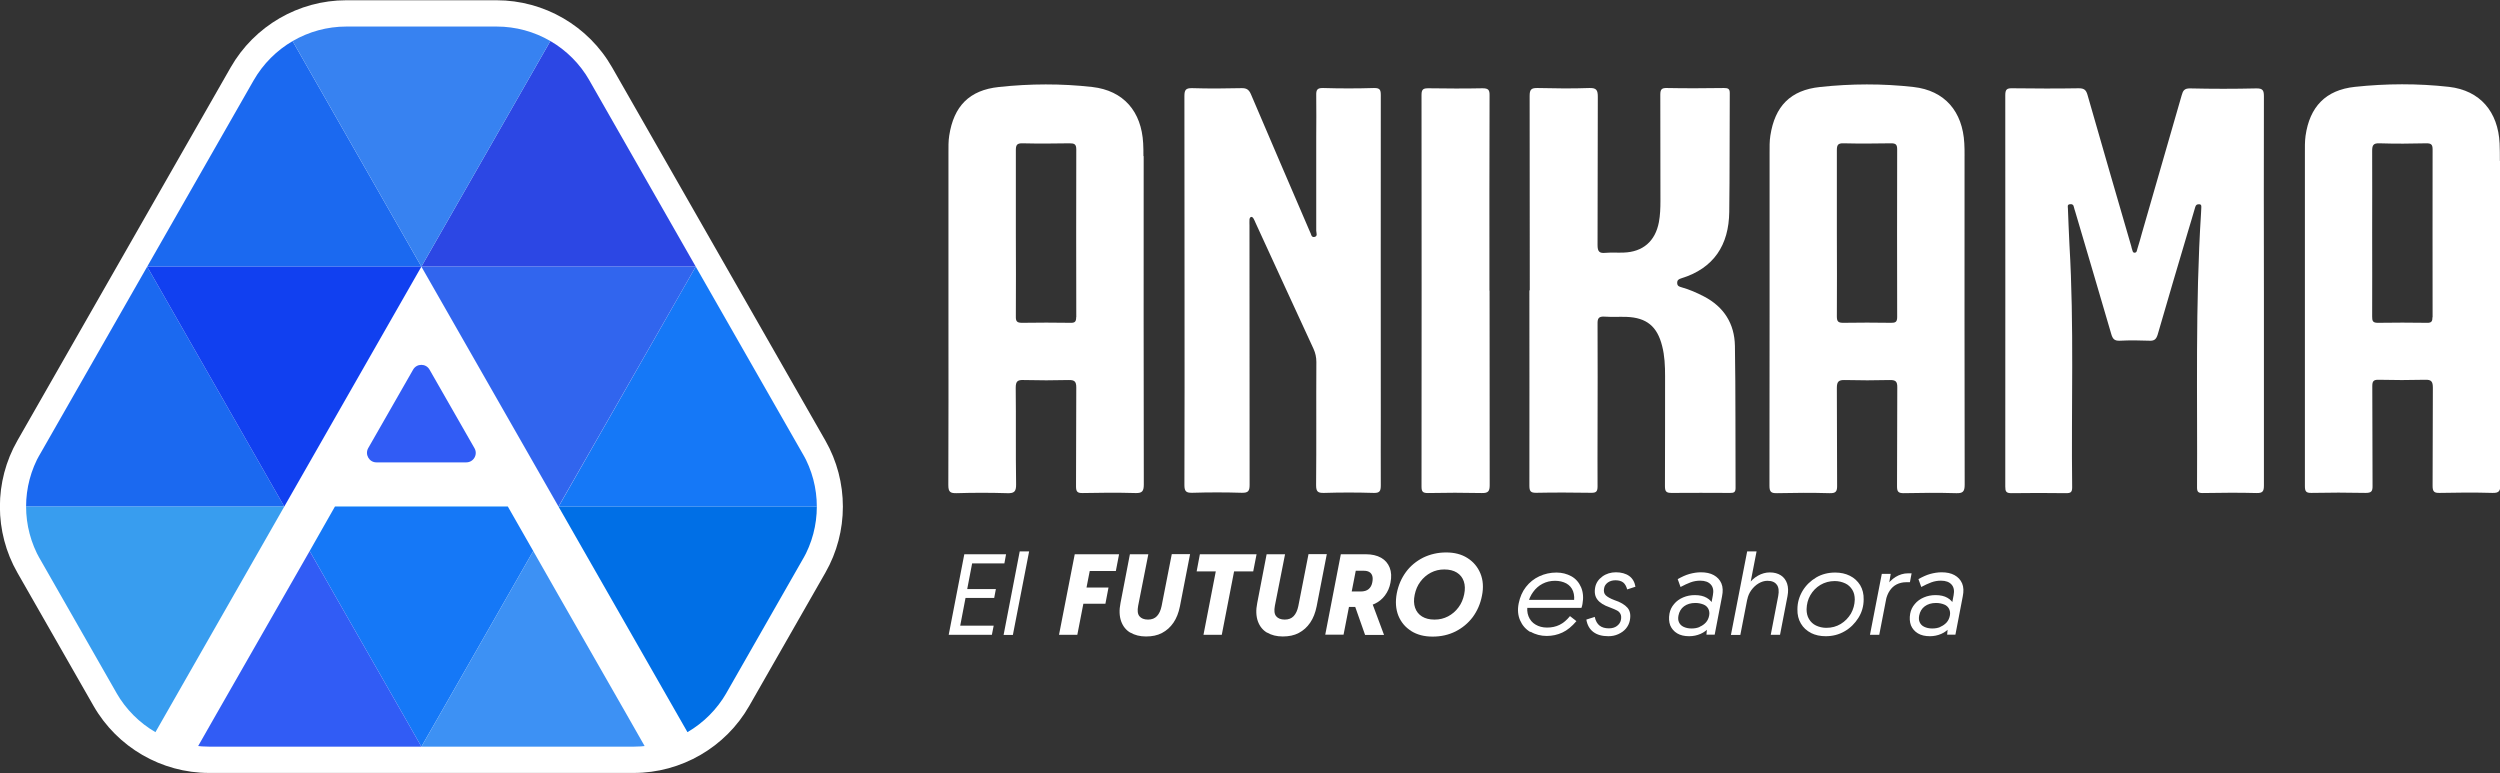 <?xml version="1.0" encoding="UTF-8"?>
<svg id="Capa_1" xmlns="http://www.w3.org/2000/svg" xmlns:xlink="http://www.w3.org/1999/xlink" viewBox="0 0 194 60">
  <rect x="0" y="0" width="194" height="60" fill="#333333" stroke="none"/>
  <defs>
    <style>
      .cls-1 {
        fill: #0096d9;
      }

      .cls-2 {
        fill: #fff;
      }

      .cls-3 {
        fill: #2c47e4;
      }

      .cls-4 {
        fill: #1b69f0;
      }

      .cls-5 {
        fill: #1578f7;
      }

      .cls-6 {
        fill: none;
      }

      .cls-7 {
        fill: #3d91f4;
      }

      .cls-8 {
        fill: #1140f0;
      }

      .cls-9 {
        fill: #3782f1;
      }

      .cls-10 {
        fill: #315cf5;
      }

      .cls-11 {
        fill: #389def;
      }

      .cls-12 {
        fill: #40beee;
      }

      .cls-13 {
        fill: #006fe6;
      }

      .cls-14 {
        clip-path: url(#clippath);
      }

      .cls-15 {
        fill: #3c4448;
      }

      .cls-16 {
        fill: #3165ee;
      }
    </style>
    <clipPath id="clippath">
      <path class="cls-6" d="M3.13,35.2L19.68,6.24c1.48-2.58,4.22-4.18,7.2-4.18h11.66c2.97,0,5.72,1.59,7.2,4.18l16.55,28.96c1.46,2.55,1.46,5.68,0,8.22l-5.91,10.34c-1.48,2.58-4.22,4.18-7.2,4.18H16.23c-2.97,0-5.72-1.59-7.2-4.18l-5.91-10.34c-1.46-2.55-1.46-5.68,0-8.22Z"/>
    </clipPath>
  </defs>
  <g>
    <path class="cls-2" d="M16.23,59.98c-3.7,0-7.13-1.99-8.97-5.2l-5.91-10.34c-1.81-3.16-1.81-7.09,0-10.25L17.9,5.23C19.74,2.01,23.18.02,26.87.02h11.66c3.7,0,7.13,1.99,8.97,5.21l16.55,28.96c1.81,3.16,1.81,7.09,0,10.25l-5.91,10.34c-1.83,3.21-5.27,5.2-8.97,5.2H16.23Z"/>
    <path class="cls-2" d="M3.13,35.2L19.68,6.24c1.48-2.58,4.22-4.18,7.2-4.18h11.66c2.97,0,5.72,1.59,7.2,4.18l16.55,28.96c1.46,2.55,1.46,5.68,0,8.22l-5.91,10.34c-1.48,2.58-4.22,4.18-7.2,4.18H16.23c-2.97,0-5.72-1.59-7.2-4.18l-5.91-10.34c-1.46-2.55-1.46-5.68,0-8.22Z"/>
    <g class="cls-14">
      <g>
        <polygon class="cls-4" points="22.06 2.06 32.7 20.69 11.42 20.69 22.06 2.06"/>
        <polygon class="cls-3" points="43.35 2.06 53.99 20.69 32.7 20.69 43.35 2.06"/>
        <polygon class="cls-5" points="53.99 20.69 64.63 39.31 43.35 39.31 53.99 20.69"/>
        <polygon class="cls-12" points="32.7 57.94 32.7 57.94 31.31 55.5 32.7 57.94"/>
        <polygon class="cls-4" points="11.42 20.69 22.06 39.31 .78 39.31 11.42 20.69"/>
        <path class="cls-10" d="M36.19,35.88h-6.98c-.56,0-.91-.61-.64-1.1l3.49-6.1c.28-.49.99-.49,1.27,0l3.49,6.1c.28.49-.07,1.1-.64,1.1Z"/>
        <polygon class="cls-12" points="39.41 39.31 25.99 39.31 26.01 39.29 39.4 39.29 39.41 39.31"/>
        <polygon class="cls-9" points="32.7 20.69 22.06 2.06 43.35 2.06 32.7 20.69"/>
        <polygon class="cls-8" points="32.7 20.69 22.06 39.31 11.42 20.69 32.7 20.69"/>
        <polygon class="cls-16" points="53.99 20.69 43.34 39.31 32.7 20.69 53.99 20.69"/>
        <polygon class="cls-11" points="22.06 39.31 11.42 57.94 .78 39.31 22.06 39.31"/>
        <polygon class="cls-13" points="64.63 39.31 53.99 57.94 43.34 39.31 64.63 39.31"/>
        <g>
          <path class="cls-1" d="M31.31,55.5l1.39,2.44h0l-1.39-2.44Z"/>
          <polygon class="cls-5" points="41.38 42.76 34.1 55.5 32.7 57.94 31.31 55.5 25.99 46.2 24.03 42.76 25.99 39.31 39.41 39.31 41.38 42.76"/>
        </g>
        <polygon class="cls-10" points="32.7 57.94 15.35 57.94 16.74 55.5 24.03 42.76 25.99 46.2 31.31 55.5 32.7 57.94"/>
        <polygon class="cls-7" points="50.05 57.94 32.7 57.94 34.1 55.5 41.38 42.76 43.34 46.2 48.66 55.5 50.05 57.94"/>
        <polygon class="cls-15" points="9.28 9.01 9.28 9.01 9.28 9.01 9.28 9.01 9.28 9.01 9.28 9.01 9.28 9.01"/>
      </g>
    </g>
  </g>
  <g>
    <path class="cls-2" d="M175.68,22.57c0,5.03,0,10.07,0,15.1,0,.45-.09.6-.57.59-1.4-.04-2.79-.02-4.19,0-.33,0-.43-.09-.43-.43.04-7.1-.14-14.19.31-21.28,0-.14.02-.27.02-.41,0-.13.04-.29-.18-.29-.17,0-.24.06-.29.22-.18.64-.38,1.28-.57,1.92-.78,2.65-1.58,5.3-2.34,7.96-.11.36-.25.51-.64.49-.77-.03-1.53-.04-2.3,0-.43.02-.56-.15-.67-.53-.92-3.16-1.86-6.32-2.79-9.48-.03-.11-.08-.22-.1-.34-.03-.2-.14-.27-.33-.24-.21.03-.14.21-.14.33.04.94.07,1.89.12,2.83.37,6.27.13,12.54.21,18.81,0,.38-.12.45-.47.45-1.42-.02-2.83-.02-4.25,0-.41,0-.47-.14-.47-.51,0-10.13.01-20.25,0-30.38,0-.47.15-.54.57-.53,1.71.02,3.42.03,5.13,0,.42,0,.57.13.68.51,1.12,3.92,2.26,7.84,3.4,11.76.02.08.03.16.06.23.04.1.04.26.19.26.19,0,.18-.19.22-.3.13-.41.25-.83.36-1.24,1.03-3.56,2.06-7.12,3.08-10.68.1-.36.21-.54.66-.53,1.71.04,3.42.04,5.13,0,.53-.01.59.18.59.64-.02,5.03,0,10.07,0,15.1Z"/>
    <path class="cls-2" d="M91.92,22.5c0-5.01,0-10.03-.01-15.04,0-.49.11-.63.61-.62,1.28.04,2.56.03,3.83,0,.41-.01.58.14.73.49,1.49,3.5,3,7,4.5,10.49.02.05.04.11.07.16.1.15.08.45.34.41.29-.05.15-.32.15-.49,0-2.42,0-4.84,0-7.26,0-1.08.02-2.16,0-3.24-.01-.41.06-.58.53-.57,1.32.04,2.64.04,3.95,0,.48-.01.53.16.53.57-.01,8.32,0,16.63,0,24.95,0,1.77-.01,3.54,0,5.31,0,.44-.08.61-.57.59-1.28-.04-2.56-.04-3.83,0-.48.01-.62-.09-.62-.6.03-3.18,0-6.37.02-9.56,0-.36-.07-.69-.22-1.02-1.51-3.26-3-6.52-4.5-9.78-.05-.11-.09-.22-.15-.32-.05-.08-.12-.18-.23-.12-.05.03-.09.12-.09.19-.01.16,0,.31,0,.47,0,6.7,0,13.41.01,20.11,0,.49-.11.63-.61.62-1.28-.04-2.56-.04-3.83,0-.48.01-.62-.1-.62-.6.02-5.05.01-10.11.01-15.16Z"/>
    <path class="cls-2" d="M118.71,22.54c0-5.03,0-10.06-.01-15.1,0-.5.13-.62.62-.61,1.34.03,2.67.05,4.01,0,.57-.02.66.18.66.69-.02,3.83,0,7.67-.02,11.5,0,.5.14.65.62.6.47-.04.94,0,1.41-.02,1.49-.05,2.45-.88,2.73-2.36.1-.54.12-1.09.12-1.64,0-2.75,0-5.5-.01-8.26,0-.42.12-.52.52-.51,1.47.03,2.95.02,4.42,0,.31,0,.46.05.45.41-.02,3.07,0,6.13-.04,9.2-.03,2.57-1.19,4.38-3.73,5.16-.18.06-.31.12-.31.35,0,.25.16.29.33.34.61.17,1.18.42,1.74.71,1.56.81,2.38,2.12,2.41,3.84.06,3.67.03,7.35.05,11.03,0,.34-.14.38-.42.38-1.51,0-3.03-.02-4.54,0-.41,0-.52-.1-.52-.52.02-2.85,0-5.7.01-8.55,0-.79-.03-1.57-.23-2.34-.38-1.51-1.2-2.19-2.75-2.25-.57-.02-1.14.02-1.71-.02-.46-.03-.56.13-.55.56.02,2.75,0,5.5,0,8.26,0,1.45-.01,2.91,0,4.36,0,.39-.11.5-.5.49-1.42-.02-2.83-.03-4.25,0-.46.01-.54-.14-.54-.56.01-5.05,0-10.1,0-15.16Z"/>
    <path class="cls-2" d="M115.59,22.55c0,5.03,0,10.06.01,15.09,0,.49-.12.63-.61.62-1.39-.03-2.79-.03-4.19,0-.39,0-.49-.11-.49-.49.01-10.14.01-20.28,0-30.42,0-.44.16-.5.54-.5,1.4.02,2.79.03,4.19,0,.45,0,.56.12.55.56-.02,5.05-.01,10.1-.01,15.15Z"/>
    <path class="cls-2" d="M88.73,12.12c0-.33,0-.67-.02-1-.13-2.46-1.51-4.09-3.95-4.37-2.4-.27-4.83-.26-7.24,0-2.31.24-3.51,1.5-3.86,3.77-.07.44-.06.9-.06,1.35,0,4.17,0,8.33,0,12.5,0,4.42.01,8.85-.01,13.27,0,.54.15.64.65.63,1.3-.04,2.6-.04,3.89,0,.55.02.73-.09.72-.69-.04-2.5,0-4.99-.03-7.49,0-.51.15-.62.63-.6,1.16.03,2.32.03,3.48,0,.46-.01.59.12.59.58-.02,2.56,0,5.11-.02,7.67,0,.41.1.53.52.52,1.36-.03,2.71-.04,4.07,0,.54.02.67-.13.67-.67-.02-8.49-.01-16.98-.01-25.48ZM83.51,24.62c0,.33-.09.44-.43.43-1.26-.02-2.51-.02-3.77,0-.4,0-.49-.12-.48-.5.02-2.16,0-4.32,0-6.48s0-4.28,0-6.42c0-.4.09-.54.52-.53,1.22.03,2.44.02,3.65,0,.36,0,.52.06.52.47-.01,4.34-.01,8.68,0,13.02Z"/>
    <path class="cls-2" d="M152.45,12.06c0-.31,0-.63-.02-.94-.13-2.46-1.51-4.1-3.95-4.37-2.4-.27-4.83-.26-7.24,0-2.31.24-3.51,1.5-3.86,3.77-.07.44-.06.9-.06,1.35,0,4.17,0,8.33,0,12.5,0,4.44,0,8.89-.01,13.33,0,.48.14.58.59.57,1.36-.03,2.71-.04,4.07,0,.52.02.6-.16.59-.62-.02-2.52,0-5.03-.02-7.55,0-.5.15-.62.62-.61,1.16.03,2.32.03,3.48,0,.46-.01.6.11.59.58-.02,2.56,0,5.11-.02,7.67,0,.4.09.53.51.53,1.36-.03,2.71-.04,4.07,0,.53.02.67-.12.67-.66-.02-8.51-.01-17.02-.01-25.54ZM146.74,25.05c-1.24-.02-2.47-.02-3.71,0-.39,0-.49-.11-.49-.49.02-2.16,0-4.32,0-6.48,0-2.14,0-4.28,0-6.42,0-.4.08-.55.51-.54,1.24.03,2.47.02,3.71,0,.37,0,.46.12.46.47-.01,4.34-.01,8.68,0,13.02,0,.4-.16.44-.49.44Z"/>
    <path class="cls-2" d="M193.99,12.49c0-.45,0-.9-.02-1.36-.12-2.46-1.51-4.11-3.93-4.39-2.42-.27-4.87-.26-7.3,0-2.27.24-3.51,1.55-3.83,3.8-.06.44-.05.9-.05,1.35,0,4.15,0,8.3,0,12.44,0,4.46,0,8.92,0,13.39,0,.4.08.54.51.53,1.4-.03,2.79-.03,4.19,0,.44,0,.56-.1.55-.55-.02-2.57,0-5.15-.02-7.73,0-.37.08-.51.49-.5,1.2.03,2.4.03,3.6,0,.5-.02.61.14.61.63-.02,2.54,0,5.07-.02,7.61,0,.45.13.55.56.54,1.36-.03,2.71-.04,4.07,0,.54.02.63-.16.63-.65-.02-8.37-.01-16.75-.01-25.12ZM188.76,24.61c0,.32-.07.45-.42.44-1.28-.02-2.55-.02-3.83,0-.4,0-.43-.17-.43-.49.01-2.16,0-4.32,0-6.48s.01-4.24,0-6.36c0-.43.07-.62.57-.6,1.22.04,2.44.03,3.65,0,.36,0,.47.1.47.47-.01,4.34,0,8.68,0,13.02Z"/>
  </g>
  <g>
    <path class="cls-2" d="M74.81,43.01h3.26l-.13.71h-2.8l.36-.33-1.05,5.49-.23-.33h2.89l-.14.71h-3.35l1.21-6.25ZM74.8,45.71h2.48l-.13.69h-2.48l.13-.69Z"/>
    <path class="cls-2" d="M79.13,42.79h.73l-1.26,6.48h-.72l1.25-6.48Z"/>
    <path class="cls-2" d="M83.39,43.01h3.45l-.25,1.3h-2.66l.76-.65-1.09,5.6h-1.42l1.22-6.25ZM83.76,45.59h2.26l-.24,1.26h-2.26l.24-1.26Z"/>
    <path class="cls-2" d="M87.72,49.1c-.34-.2-.58-.5-.72-.89-.14-.4-.16-.87-.05-1.41l.73-3.79h1.43l-.79,4c-.07.37-.04.64.1.81.14.17.36.26.67.26.29,0,.52-.09.69-.27s.29-.44.36-.78l.79-4.03h1.42l-.79,4.06c-.1.49-.26.91-.5,1.26-.24.35-.53.61-.89.8s-.77.27-1.24.27-.87-.1-1.21-.3Z"/>
    <path class="cls-2" d="M93.11,43.01h4.4l-.26,1.33h-4.39l.25-1.33ZM94.44,43.85h1.42l-1.05,5.41h-1.42l1.05-5.41Z"/>
    <path class="cls-2" d="M98.33,49.1c-.34-.2-.58-.5-.72-.89-.14-.4-.16-.87-.05-1.41l.73-3.79h1.43l-.79,4c-.07.37-.04.64.1.81.14.17.36.26.67.26.29,0,.52-.09.69-.27.17-.18.29-.44.36-.78l.79-4.03h1.42l-.79,4.06c-.1.49-.26.91-.5,1.26-.24.35-.53.61-.89.8s-.77.27-1.24.27-.87-.1-1.21-.3Z"/>
    <path class="cls-2" d="M104.05,43.01h1.94c.46,0,.86.09,1.18.27.32.18.54.44.67.77.13.33.15.72.06,1.17-.07.38-.22.71-.43.99-.22.29-.49.51-.83.66-.33.15-.71.23-1.13.23h-1.51l.22-1.2h1.36c.27,0,.48-.06.63-.19s.24-.3.28-.52c.04-.2.04-.36,0-.5-.04-.13-.12-.24-.23-.3-.11-.07-.26-.1-.45-.1h-1.23l.75-.63-.5,2.56-.09.57-.48,2.46h-1.42l1.21-6.25ZM105.03,46.74l1.38-.13.99,2.66h-1.47l-.89-2.53Z"/>
    <path class="cls-2" d="M109.52,48.97c-.47-.29-.8-.69-1.01-1.2-.2-.51-.24-1.09-.12-1.73.12-.62.36-1.17.71-1.65s.81-.85,1.34-1.12c.54-.26,1.13-.4,1.78-.4s1.19.14,1.65.43c.46.29.8.69,1.01,1.2.21.51.25,1.09.12,1.73-.12.62-.36,1.17-.71,1.65-.36.48-.81.85-1.34,1.12-.54.27-1.13.4-1.78.4s-1.19-.14-1.66-.43ZM112.37,47.83c.32-.17.59-.4.81-.7.22-.29.36-.63.44-1.01.08-.38.07-.72-.03-1.01s-.28-.52-.54-.68c-.26-.16-.58-.24-.97-.24s-.72.08-1.05.25c-.32.17-.59.4-.81.7-.22.29-.36.63-.44,1.01-.08.38-.07.72.03,1.01.1.29.28.52.54.68.26.16.58.24.97.24s.72-.08,1.05-.25Z"/>
    <path class="cls-2" d="M118.76,49.05c-.37-.22-.63-.52-.8-.91-.17-.39-.21-.83-.11-1.32s.28-.91.56-1.27c.28-.36.63-.64,1.04-.83.41-.19.85-.29,1.33-.29.43,0,.81.1,1.16.29.34.19.59.48.75.85s.2.81.11,1.3c-.02.1-.04.2-.08.3h-.7c.04-.1.07-.2.09-.29.08-.39.06-.73-.04-1s-.28-.47-.53-.61c-.25-.13-.54-.2-.87-.2-.36,0-.68.08-.97.23-.29.15-.54.37-.73.64-.2.27-.33.58-.41.92-.08.36-.06.68.05.96s.29.5.55.65c.25.15.55.23.89.23.36,0,.69-.07.97-.21.29-.14.56-.37.81-.68l.5.39c-.35.41-.71.71-1.08.88-.38.18-.79.27-1.23.27s-.88-.11-1.25-.33ZM118.39,46.55h4.04l-.12.62h-4.05l.13-.62Z"/>
    <path class="cls-2" d="M123.64,49.04c-.29-.22-.47-.54-.54-.96l.65-.21c.07.32.2.54.38.68.18.14.42.21.72.21.25,0,.46-.06.62-.18.16-.12.27-.27.31-.46.04-.19.03-.35-.03-.47-.06-.12-.15-.22-.28-.28s-.31-.15-.56-.24c-.44-.15-.76-.35-.95-.6-.19-.24-.25-.57-.17-.97.07-.33.25-.6.55-.82.3-.22.66-.33,1.06-.33s.77.1,1.03.29.42.47.48.83l-.64.21c-.07-.25-.17-.43-.31-.54s-.34-.17-.6-.17c-.23,0-.43.06-.59.17-.16.12-.26.26-.29.44-.05.23-.01.42.12.55s.36.26.68.38c.46.15.8.35,1.01.59.21.24.27.58.18,1.01-.05.23-.15.43-.3.61s-.35.32-.59.43-.49.16-.77.16c-.49,0-.88-.11-1.17-.33Z"/>
    <path class="cls-2" d="M130.15,49.15c-.25-.15-.43-.36-.54-.62-.1-.27-.12-.57-.06-.91.05-.28.17-.53.36-.75.18-.22.42-.39.7-.51.28-.12.58-.18.91-.18.37,0,.68.07.92.21.25.14.42.34.53.58.11.24.13.52.07.81-.07.34-.19.63-.38.87-.19.24-.42.42-.7.54s-.57.18-.88.18c-.37,0-.68-.07-.93-.22ZM132.48,48.33l.21-.56.03-.53.2-1.05c.07-.35.02-.63-.16-.83-.18-.2-.45-.3-.82-.3-.26,0-.5.04-.75.13-.24.09-.5.21-.78.36l-.22-.61c.32-.18.62-.32.91-.4.29-.08.59-.13.89-.13.39,0,.73.07,1,.22.27.15.47.36.59.64.12.28.13.62.05,1.01l-.57,2.97h-.64l.08-.94ZM131.89,48.64c.2-.08.36-.2.49-.34.13-.15.21-.32.25-.53.04-.2.01-.37-.06-.52-.08-.15-.2-.27-.38-.34s-.38-.12-.63-.12c-.36,0-.65.09-.88.26-.23.17-.37.41-.43.71-.04.2-.03.38.04.53.07.15.18.27.35.35.17.08.37.13.62.13s.45-.04.64-.12Z"/>
    <path class="cls-2" d="M135.58,42.79h.73l-1.26,6.48h-.73l1.26-6.48ZM137.88,45.38c-.14-.21-.39-.31-.73-.31-.23,0-.46.07-.68.2-.22.13-.41.31-.57.53-.16.22-.26.46-.31.72l-.38-.09c.08-.4.22-.75.44-1.05.21-.3.47-.54.77-.71.3-.17.61-.25.92-.25.34,0,.63.08.86.23.23.15.39.37.48.64.09.28.1.6.03.97l-.58,3h-.72l.58-3.01c.07-.38.04-.67-.11-.88Z"/>
    <path class="cls-2" d="M140.54,49.12c-.34-.17-.6-.41-.79-.73-.19-.32-.28-.69-.27-1.11,0-.52.14-.99.4-1.43.26-.43.62-.78,1.06-1.04s.94-.38,1.47-.38c.42,0,.8.08,1.14.25s.6.41.8.73c.19.32.28.69.27,1.11,0,.52-.14,1-.41,1.43s-.62.78-1.07,1.04c-.45.26-.93.38-1.47.38-.42,0-.8-.08-1.14-.25ZM142.84,48.42c.33-.2.59-.47.79-.8.19-.34.29-.7.3-1.09,0-.29-.06-.55-.19-.76s-.31-.39-.55-.5-.51-.18-.81-.18c-.41,0-.78.1-1.12.3-.33.2-.59.47-.78.8-.19.33-.28.7-.29,1.09,0,.29.06.55.19.76.13.22.31.39.54.5s.5.18.8.18c.42,0,.79-.1,1.12-.3Z"/>
    <path class="cls-2" d="M146.03,44.53h.69l-.2,1.17-.69,3.56h-.72l.92-4.74ZM146.35,45.52c.21-.32.46-.57.75-.75.3-.18.62-.28.96-.28.13,0,.22,0,.28,0l-.13.69c-.07,0-.16,0-.29,0-.27,0-.52.06-.74.17s-.4.28-.54.49c-.14.21-.24.46-.3.75h-.44c.09-.4.24-.76.44-1.08Z"/>
    <path class="cls-2" d="M148.83,49.15c-.25-.15-.43-.36-.54-.62-.1-.27-.12-.57-.06-.91.05-.28.17-.53.36-.75.18-.22.42-.39.7-.51.28-.12.58-.18.91-.18.37,0,.68.07.92.21.25.14.42.34.53.58.11.24.13.52.07.81-.07.34-.19.63-.38.87-.19.24-.42.42-.7.54s-.57.18-.88.18c-.37,0-.68-.07-.93-.22ZM151.16,48.33l.21-.56.03-.53.2-1.05c.07-.35.02-.63-.16-.83-.18-.2-.45-.3-.82-.3-.26,0-.5.04-.75.13-.24.09-.5.21-.78.36l-.22-.61c.32-.18.62-.32.91-.4.29-.08.59-.13.89-.13.39,0,.73.07,1,.22.27.15.47.36.59.64.12.28.13.62.05,1.01l-.57,2.97h-.64l.08-.94ZM150.57,48.64c.2-.08.36-.2.49-.34.13-.15.21-.32.25-.53.04-.2.01-.37-.06-.52-.08-.15-.2-.27-.38-.34s-.38-.12-.63-.12c-.36,0-.65.09-.88.26-.23.17-.37.41-.43.71-.04.2-.03.38.04.53.07.15.18.27.35.35.17.08.37.13.62.13s.45-.04.64-.12Z"/>
  </g>
</svg>